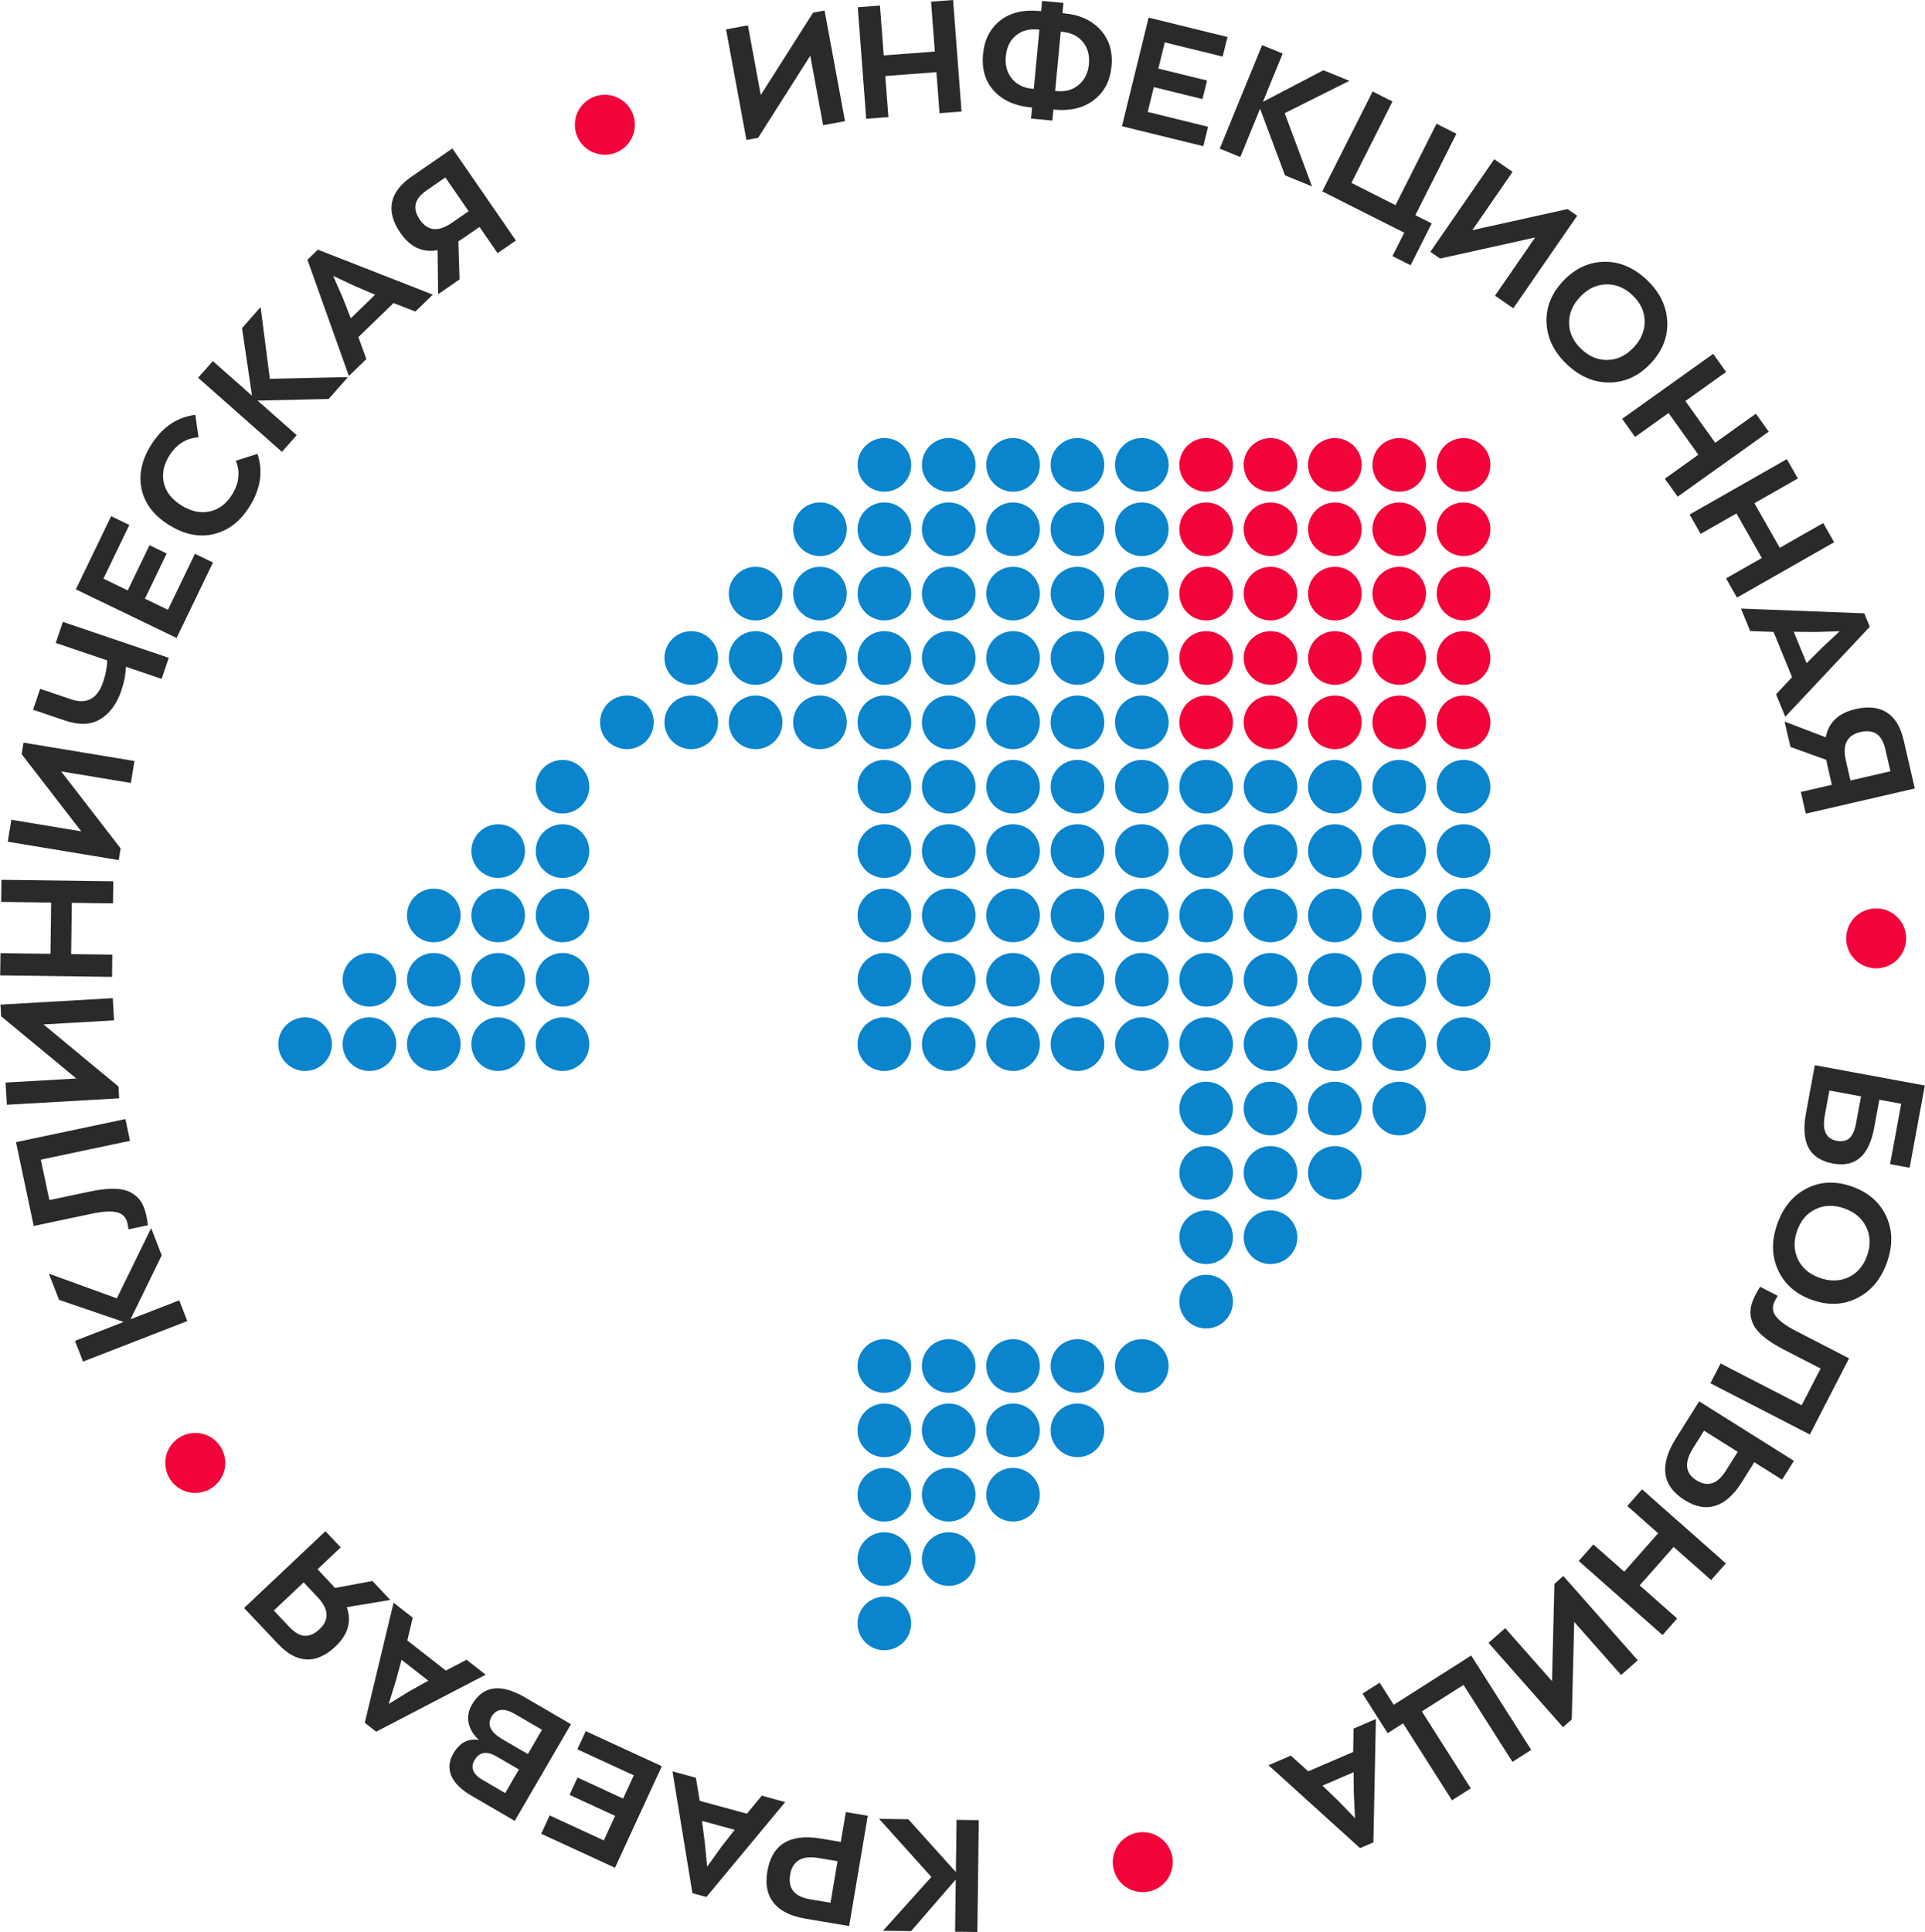 <?xml version="1.0" encoding="UTF-8"?> <!-- Creator: CorelDRAW 2021.5 --> <svg xmlns="http://www.w3.org/2000/svg" xmlns:xlink="http://www.w3.org/1999/xlink" xmlns:xodm="http://www.corel.com/coreldraw/odm/2003" xml:space="preserve" width="1110px" height="1114px" style="shape-rendering:geometricPrecision; text-rendering:geometricPrecision; image-rendering:optimizeQuality; fill-rule:evenodd; clip-rule:evenodd" viewBox="0 0 1108.31 1112.52"> <defs> <style type="text/css"> <![CDATA[ .fil2 {fill:#0984CD} .fil1 {fill:#F2033A} .fil0 {fill:#2A2A29;fill-rule:nonzero} ]]> </style> </defs> <g id="Слой_x0020_1">  <g id="_105553568690912"> <path class="fil0" d="M506.13 1047.36l16.81 0.22 27.4 30.44 0.4 -30.07 12.8 0.16 -0.84 64.41 -12.81 -0.17 0.39 -30.07 -25.74 29.74 -16.17 -0.21 27.85 -30.98 -30.09 -33.47zm-42.51 57.47c-8.42,-1.42 -14.48,-4.44 -18.19,-9.06 -3.7,-4.62 -4.92,-10.66 -3.66,-18.13 2.64,-15.64 12.98,-21.94 31.01,-18.9l11.29 1.91 2.91 -17.2 12.63 2.13 -10.73 63.51 -25.26 -4.26zm7.74 -34.9c-9.62,-1.63 -15.1,1.56 -16.45,9.56 -1.34,7.95 2.46,12.67 11.42,14.19l11.83 1.99 4.03 -23.91 -10.83 -1.83zm-70.74 -46.26l2.22 13.31 27.17 7.41 8.57 -10.38 13.5 3.67 -45.4 54.68 -8.06 -2.2 -11.49 -70.16 13.49 3.67zm6.49 51.2l8.2 -11.42 7.65 -9.78 -18.84 -5.13 1.63 12.31 1.36 14.02zm-26.1 -57.83l-26.97 58.49 -42.49 -19.59 4.87 -10.56 31.18 14.38 6.51 -14.11 -26.24 -12.1 4.61 -9.98 26.23 12.1 6.17 -13.37 -32.51 -14.98 4.83 -10.48 43.81 20.2zm-105.32 -15.1c-3.15,-2.89 -5.12,-6.12 -5.92,-9.7 -0.78,-3.58 -0.14,-7.15 1.93,-10.71 6.34,-10.88 16.47,-12.27 30.39,-4.17l26.62 15.5 -32.41 55.66 -24.97 -14.53c-5.97,-3.48 -9.82,-7.3 -11.57,-11.47 -1.74,-4.16 -1.33,-8.45 1.23,-12.84 3.63,-6.23 8.53,-8.81 14.7,-7.74zm15.11 30.56l7.91 -13.58 -12.8 -7.45c-5.76,-3.35 -10,-2.68 -12.75,2.04 -1.25,2.14 -1.48,4.17 -0.71,6.1 0.77,1.92 2.44,3.63 5.01,5.12l13.34 7.77zm5.59 -45.52c-6.23,-3.63 -10.72,-3.09 -13.46,1.62 -2.68,4.61 -0.54,8.94 6.42,12.99l14.53 8.46 8.13 -13.98 -15.62 -9.09zm-58.82 -55.48l-3.12 13.13 22.18 17.36 11.92 -6.25 11.02 8.62 -63.04 32.81 -6.58 -5.15 16.6 -69.14 11.02 8.62zm-13.86 49.72l11.98 -7.36 10.85 -6.05 -15.39 -12.03 -3.26 11.98 -4.18 13.46zm-63.74 -34.6l-19.52 -20.69 46.85 -44.2 8.79 9.31 -13.35 12.6 8.3 8.79c0.83,0.88 1.41,1.54 1.74,1.97l21.58 -4 10.29 10.91 -25.06 4.15c2.93,8.23 0.74,15.79 -6.57,22.69 -5.46,5.16 -10.98,7.63 -16.54,7.43 -5.56,-0.21 -11.07,-3.19 -16.51,-8.96zm22.82 -26.91l-8.04 -8.53 -17.18 16.21 8.85 9.39c3.12,3.3 6.1,5.02 8.94,5.17 2.85,0.15 5.7,-1.13 8.57,-3.83 5.72,-5.4 5.34,-11.54 -1.14,-18.41zm-95.85 -212.51l6.09 15.67 -17.95 36.8 28.03 -10.89 4.64 11.94 -60.04 23.33 -4.64 -11.93 28.03 -10.9 -37.21 -12.73 -5.86 -15.07 39.15 14.21 19.76 -40.43zm-2.83 -7.4c0.54,2.54 0.85,4.46 0.94,5.74l-11.12 2.35c-0.12,-0.9 -0.33,-2.04 -0.62,-3.4 -0.73,-3.44 -2.72,-5.57 -6,-6.39 -3.27,-0.83 -8.16,-0.55 -14.68,0.82l-33.33 7.05 -10.2 -48.27 63.02 -13.31 2.65 12.53 -51.37 10.85 4.92 23.29 23.46 -4.96c5.51,-1.16 10.25,-1.68 14.2,-1.56 3.96,0.13 7.15,0.89 9.59,2.3 2.43,1.4 4.3,3.14 5.61,5.22 1.3,2.08 2.28,4.65 2.93,7.74zm-83.56 -114.59l-0.38 -6.71 64.67 -3.72 0.73 12.79 -40.63 2.34 43.18 35.74 0.39 6.8 -64.67 3.71 -0.73 -12.78 40.72 -2.35 -43.28 -35.82zm63.86 -22.69l-64.41 -0.85 0.17 -12.81 28.79 0.38 0.39 -29.52 -28.79 -0.38 0.16 -12.72 64.41 0.85 -0.17 12.72 -23.71 -0.31 -0.38 29.52 23.71 0.31 -0.17 12.81zm-52.07 -128.26l1.1 -6.63 63.9 10.58 -2.09 12.64 -40.16 -6.65 34.28 44.35 -1.11 6.72 -63.91 -10.58 2.09 -12.64 40.25 6.67 -34.35 -44.46zm19.64 -64.05l4.12 -12.12 60.99 20.71 -4.11 12.13 -20.56 -6.99c-0.14,4.37 -1.03,8.96 -2.67,13.78 -2.55,7.51 -6.54,12.96 -11.97,16.32 -5.43,3.37 -12.27,3.65 -20.53,0.85l-18.32 -6.22 4.08 -12.04 17.73 6.01c9.06,3.08 15.24,-0.23 18.52,-9.92 1.52,-4.47 2.32,-8.62 2.4,-12.43l-29.68 -10.08zm69.6 -2.85l-58.02 -27.99 20.34 -42.14 10.47 5.06 -14.92 30.93 13.99 6.75 12.55 -26.02 9.9 4.77 -12.55 26.02 13.26 6.4 15.55 -32.24 10.39 5.02 -20.96 43.44zm41.99 -75.65c-5.41,8.62 -12.31,13.91 -20.69,15.87 -8.38,1.96 -16.96,0.19 -25.73,-5.32 -8.72,-5.47 -13.96,-12.36 -15.73,-20.65 -1.76,-8.29 0.07,-16.78 5.51,-25.45 6.41,-10.21 14.89,-15.97 25.44,-17.28l1.84 12.95c-7.06,0.43 -12.65,3.93 -16.77,10.5 -3.32,5.28 -4.38,10.51 -3.2,15.69 1.18,5.17 4.52,9.49 10.01,12.93 5.59,3.51 11.03,4.7 16.31,3.58 5.27,-1.11 9.57,-4.32 12.89,-9.6 4.15,-6.62 4.9,-13.16 2.23,-19.62l12.47 -3.98c3.35,10.04 1.83,20.17 -4.58,30.38zm56.7 -74.56l-11.13 12.6 -40.94 0.92 22.54 19.91 -8.49 9.6 -48.27 -42.65 8.49 -9.6 22.53 19.91 -5.75 -38.91 10.71 -12.11 5.32 41.31 44.99 -0.98zm38.83 -37.76l-12.58 -4.89 -20.23 19.6 4.56 12.67 -10.05 9.73 -23.88 -66.93 6.01 -5.82 66.22 25.9 -10.05 9.74zm-47.35 -20.53l5.64 12.87 4.51 11.57 14.03 -13.59 -11.43 -4.87 -12.75 -5.98zm45.24 -57.22l23.4 -16.15 36.58 53.01 -10.54 7.28 -10.42 -15.11 -9.95 6.87c-1,0.68 -1.74,1.16 -2.22,1.42l0.68 21.94 -12.34 8.51 -0.3 -25.4c-8.58,1.65 -15.72,-1.66 -21.43,-9.94 -4.27,-6.18 -5.88,-12 -4.83,-17.47 1.05,-5.47 4.84,-10.46 11.37,-14.96zm23.13 26.64l9.64 -6.65 -13.41 -19.45 -10.62 7.33c-3.74,2.58 -5.9,5.27 -6.47,8.05 -0.58,2.8 0.25,5.81 2.48,9.05 4.47,6.48 10.6,7.04 18.38,1.67zm208 -120.99l6.61 -1.22 11.77 63.7 -12.6 2.33 -7.39 -40.03 -30.06 47.31 -6.7 1.24 -11.77 -63.7 12.6 -2.32 7.41 40.11 30.13 -47.42zm30.59 61.1l-4.87 -64.23 12.77 -0.97 2.18 28.72 29.44 -2.23 -2.18 -28.72 12.68 -0.96 4.87 64.23 -12.68 0.96 -1.79 -23.64 -29.44 2.23 1.79 23.64 -12.77 0.97zm113.94 -60.74c8.98,0.84 15.98,4.04 20.99,9.6 5.02,5.55 7.12,12.54 6.33,20.99 -0.78,8.26 -4.14,14.69 -10.08,19.3 -5.94,4.61 -13.58,6.48 -22.93,5.6l-0.45 -0.04 -0.6 6.33 -12.3 -1.16 0.6 -6.33 -0.45 -0.04c-9.23,-0.87 -16.37,-4.04 -21.42,-9.5 -5.05,-5.47 -7.17,-12.51 -6.36,-21.14 0.79,-8.38 4.08,-14.85 9.86,-19.41 5.78,-4.57 13.35,-6.41 22.7,-5.53l0.9 0.08 0.55 -5.88 12.31 1.16 -0.56 5.88 0.91 0.09zm-18.42 43.43l0.99 0.09 3.21 -34.09 -0.9 -0.09c-5.06,-0.48 -9.28,0.68 -12.64,3.46 -3.37,2.79 -5.3,6.81 -5.79,12.05 -0.48,5.01 0.68,9.24 3.45,12.69 2.78,3.46 6.67,5.42 11.68,5.89zm14.38 1.36c5.01,0.47 9.19,-0.75 12.57,-3.66 3.38,-2.9 5.3,-6.83 5.76,-11.77 0.49,-5.19 -0.67,-9.48 -3.48,-12.88 -2.81,-3.4 -6.75,-5.33 -11.82,-5.81l-0.9 -0.08 -3.22 34.09 1.09 0.11zm37.36 20.25l15.36 -62.56 45.44 11.16 -2.78 11.29 -33.35 -8.18 -3.7 15.08 28.05 6.89 -2.62 10.68 -28.05 -6.89 -3.51 14.29 34.76 8.54 -2.75 11.2 -46.85 -11.5zm109.45 34.65l-15.55 -6.37 -14.34 -38.36 -11.39 27.83 -11.86 -4.85 24.41 -59.61 11.85 4.85 -11.39 27.83 34.85 -18.22 14.97 6.12 -37.27 18.61 15.72 42.17zm68.94 21.31l-12.15 24.09 -10.47 -5.27 6.79 -13.47 -47.21 -23.81 29.01 -57.51 11.43 5.77 -23.64 46.88 25.39 12.81 23.64 -46.89 11.44 5.77 -23.64 46.89 9.41 4.74zm78.23 -8.26l5.54 3.82 -36.79 53.32 -10.54 -7.28 23.11 -33.5 -54.73 12.13 -5.6 -3.87 36.78 -53.32 10.55 7.28 -23.17 33.58 54.85 -12.16zm-0.36 89.43c-7.36,-6.94 -11.28,-14.86 -11.75,-23.76 -0.47,-8.9 2.72,-16.98 9.58,-24.25 6.78,-7.18 14.61,-10.87 23.49,-11.06 8.89,-0.19 17.09,3.26 24.63,10.37 7.4,6.99 11.34,14.95 11.81,23.89 0.47,8.94 -2.72,17.04 -9.58,24.31 -6.73,7.14 -14.56,10.78 -23.49,10.94 -8.93,0.15 -17.16,-3.33 -24.69,-10.44zm8.29 -8.79c4.53,4.28 9.59,6.37 15.15,6.25 5.57,-0.12 10.56,-2.52 14.96,-7.18 4.33,-4.59 6.45,-9.66 6.37,-15.23 -0.07,-5.56 -2.44,-10.55 -7.11,-14.96 -4.5,-4.24 -9.54,-6.29 -15.12,-6.15 -5.59,0.14 -10.59,2.55 -14.99,7.22 -4.33,4.58 -6.43,9.65 -6.31,15.22 0.12,5.56 2.47,10.51 7.05,14.83zm23.5 40.15l52.43 -37.42 7.44 10.43 -23.44 16.73 17.15 24.03 23.44 -16.73 7.39 10.35 -52.42 37.42 -7.4 -10.35 19.3 -13.78 -17.15 -24.03 -19.3 13.78 -7.44 -10.43zm38.86 55.09l55.98 -31.87 6.34 11.13 -25.03 14.25 14.61 25.66 25.03 -14.25 6.29 11.05 -55.97 31.88 -6.29 -11.06 20.6 -11.73 -14.61 -25.66 -20.61 11.74 -6.34 -11.14zm49.76 103.53l9.22 -9.86 -10.67 -26.07 -13.45 -0.48 -5.31 -12.94 71.02 2.73 3.17 7.73 -48.68 51.83 -5.3 -12.94zm36.67 -36.32l-14.05 0.45 -12.42 -0.12 7.41 18.08 8.76 -8.79 10.3 -9.62zm36.84 62.85l6.4 27.71 -62.77 14.49 -2.87 -12.49 17.88 -4.12 -2.72 -11.78c-0.27,-1.18 -0.44,-2.04 -0.51,-2.59l-20.64 -7.44 -3.37 -14.61 23.72 9.07c1.62,-8.58 7.34,-14 17.13,-16.26 7.32,-1.69 13.33,-1.04 18.03,1.94 4.7,2.99 7.94,8.35 9.72,16.08zm-33.29 11.69l2.64 11.42 23.01 -5.31 -2.9 -12.57c-1.02,-4.42 -2.72,-7.42 -5.1,-8.98 -2.38,-1.57 -5.49,-1.91 -9.33,-1.02 -7.67,1.77 -10.44,7.26 -8.32,16.46zm16.27 211.51c-2.96,16.02 -10.84,22.85 -23.65,20.48 -6.91,-1.28 -11.63,-4.32 -14.16,-9.13 -2.53,-4.81 -3,-11.5 -1.41,-20.08l5.06 -27.43 63.34 11.71 -8.74 47.35 -11.26 -2.08 6.42 -34.75 -12.6 -2.33 -3 16.26zm-28.42 -7.19c-1.59,8.57 0.72,13.43 6.91,14.58 3.1,0.57 5.54,0.05 7.31,-1.56 1.78,-1.62 3.05,-4.47 3.8,-8.59l2.86 -15.45 -18.22 -3.37 -2.66 14.39zm-27.26 62.15c3.42,-9.52 9.11,-16.27 17.08,-20.26 7.97,-3.99 16.66,-4.29 26.06,-0.91 9.29,3.34 15.8,9.05 19.53,17.11 3.72,8.07 3.84,16.98 0.33,26.72 -3.44,9.58 -9.17,16.37 -17.17,20.37 -8.01,4.01 -16.72,4.32 -26.12,0.94 -9.23,-3.32 -15.7,-9.04 -19.41,-17.17 -3.71,-8.12 -3.81,-17.05 -0.3,-26.8zm11.37 4.09c-2.12,5.87 -2,11.33 0.33,16.39 2.33,5.05 6.52,8.67 12.56,10.84 5.93,2.13 11.43,2.05 16.5,-0.24 5.07,-2.3 8.7,-6.47 10.87,-12.51 2.09,-5.81 1.96,-11.25 -0.41,-16.32 -2.36,-5.06 -6.56,-8.68 -12.6,-10.85 -5.93,-2.13 -11.42,-2.03 -16.47,0.3 -5.06,2.33 -8.65,6.46 -10.78,12.39zm-24.24 37.44c1.19,-2.32 2.16,-4 2.9,-5.05l10.1 5.21c-0.47,0.78 -1.02,1.79 -1.67,3.02 -1.6,3.13 -1.4,6.04 0.61,8.75 2.01,2.7 5.98,5.58 11.9,8.64l30.28 15.6 -22.6 43.85 -57.25 -29.51 5.87 -11.39 46.67 24.06 10.91 -21.15 -21.32 -10.99c-5.01,-2.58 -9.01,-5.17 -11.99,-7.77 -2.99,-2.59 -4.99,-5.21 -5.98,-7.83 -1,-2.63 -1.35,-5.16 -1.05,-7.59 0.3,-2.44 1.17,-5.05 2.62,-7.85zm-32.21 60.94l54.56 34.25 -6.81 10.85 -16.01 -10.05 -7.34 11.7c-4.51,7.18 -9.54,11.64 -15.1,13.37 -5.55,1.73 -11.44,0.65 -17.64,-3.25 -13.08,-8.21 -14.76,-20.06 -5.04,-35.55l13.38 -21.32zm2.81 16.89l-6.33 10.08c-5.18,8.26 -4.54,14.42 1.92,18.48 6.47,4.05 12.11,2.23 16.94,-5.46l6.86 -10.93 -19.39 -12.17zm-35.7 33.76l48.27 42.65 -8.49 9.6 -21.58 -19.07 -19.55 22.13 21.58 19.06 -8.42 9.54 -48.27 -42.65 8.42 -9.54 17.77 15.7 19.55 -22.12 -17.77 -15.7 8.49 -9.6zm-40.48 132.52l-5.04 4.45 -42.89 -48.55 9.6 -8.48 26.95 30.5 1.4 -56.03 5.11 -4.51 42.89 48.54 -9.6 8.48 -27.01 -30.57 -1.41 56.17zm-106.02 7.89l-14.48 -22.77 9.89 -6.29 8.09 12.73 44.62 -28.37 34.56 54.35 -10.81 6.87 -28.17 -44.31 -24 15.26 28.18 44.31 -10.81 6.88 -28.18 -44.31 -8.89 5.65zm-55.75 12.93l10.03 9.04 25.86 -11.14 0.24 -13.45 12.85 -5.53 -1.45 71.05 -7.68 3.3 -52.7 -47.73 12.85 -5.54zm36.97 36.02l-0.7 -14.04 -0.11 -12.42 -17.94 7.72 8.95 8.61 9.8 10.13z"></path> <path class="fil1" d="M654.47 1089.22c-9.35,-1.93 -15.36,-11.06 -13.43,-20.4 1.93,-9.34 11.06,-15.36 20.41,-13.43 9.34,1.93 15.35,11.07 13.42,20.41 -1.93,9.34 -11.06,15.35 -20.4,13.42zm441.92 -542.6c-3.47,8.89 -13.48,13.28 -22.36,9.82 -8.89,-3.47 -13.29,-13.48 -9.82,-22.37 3.46,-8.88 13.47,-13.28 22.36,-9.82 8.89,3.47 13.28,13.48 9.82,22.37zm-748.18 -492.05c9.53,0 17.27,7.73 17.27,17.27 0,9.54 -7.74,17.27 -17.27,17.27 -9.54,0 -17.27,-7.73 -17.27,-17.27 0,-9.54 7.73,-17.27 17.27,-17.27zm-252.88 790.81c-1.64,-9.39 4.65,-18.34 14.05,-19.98 9.4,-1.64 18.34,4.65 19.98,14.05 1.64,9.39 -4.65,18.34 -14.05,19.98 -9.39,1.64 -18.34,-4.65 -19.98,-14.05z"></path> <path class="fil2" d="M509.14 616.71c-8.52,0 -15.44,-6.91 -15.44,-15.44 0,-8.53 6.92,-15.44 15.44,-15.44 8.53,0 15.45,6.91 15.45,15.44 0,8.53 -6.92,15.44 -15.45,15.44zm0 154.43c8.53,0 15.45,6.92 15.45,15.45 0,8.53 -6.92,15.44 -15.45,15.44 -8.52,0 -15.44,-6.91 -15.44,-15.44 0,-8.53 6.92,-15.45 15.44,-15.45zm0 37.07c8.53,0 15.45,6.91 15.45,15.44 0,8.53 -6.92,15.44 -15.45,15.44 -8.52,0 -15.44,-6.91 -15.44,-15.44 0,-8.53 6.92,-15.44 15.44,-15.44zm0 37.06c8.53,0 15.45,6.92 15.45,15.44 0,8.53 -6.92,15.45 -15.45,15.45 -8.52,0 -15.44,-6.92 -15.44,-15.45 0,-8.52 6.92,-15.44 15.44,-15.44zm0 37.06c8.53,0 15.45,6.92 15.45,15.45 0,8.53 -6.92,15.44 -15.45,15.44 -8.52,0 -15.44,-6.91 -15.44,-15.44 0,-8.53 6.92,-15.45 15.44,-15.45zm0 37.07c8.53,0 15.45,6.91 15.45,15.44 0,8.53 -6.92,15.44 -15.45,15.44 -8.52,0 -15.44,-6.91 -15.44,-15.44 0,-8.53 6.92,-15.44 15.44,-15.44zm148.26 -148.26c8.53,0 15.44,6.92 15.44,15.45 0,8.53 -6.91,15.44 -15.44,15.44 -8.53,0 -15.45,-6.91 -15.45,-15.44 0,-8.53 6.92,-15.45 15.45,-15.45zm-37.07 0c8.53,0 15.45,6.92 15.45,15.45 0,8.53 -6.92,15.44 -15.45,15.44 -8.53,0 -15.44,-6.91 -15.44,-15.44 0,-8.53 6.91,-15.45 15.44,-15.45zm-37.06 0c8.53,0 15.44,6.92 15.44,15.45 0,8.53 -6.91,15.44 -15.44,15.44 -8.53,0 -15.44,-6.91 -15.44,-15.44 0,-8.53 6.91,-15.45 15.44,-15.45zm-37.06 0c8.53,0 15.44,6.92 15.44,15.45 0,8.53 -6.91,15.44 -15.44,15.44 -8.53,0 -15.45,-6.91 -15.45,-15.44 0,-8.53 6.92,-15.45 15.45,-15.45zm74.12 37.07c8.53,0 15.45,6.91 15.45,15.44 0,8.53 -6.92,15.44 -15.45,15.44 -8.53,0 -15.44,-6.91 -15.44,-15.44 0,-8.53 6.91,-15.44 15.44,-15.44zm-37.06 0c8.53,0 15.44,6.91 15.44,15.44 0,8.53 -6.91,15.44 -15.44,15.44 -8.53,0 -15.44,-6.91 -15.44,-15.44 0,-8.53 6.91,-15.44 15.44,-15.44zm-37.06 0c8.53,0 15.44,6.91 15.44,15.44 0,8.53 -6.91,15.44 -15.44,15.44 -8.53,0 -15.45,-6.91 -15.45,-15.44 0,-8.53 6.92,-15.44 15.45,-15.44zm37.06 37.06c8.53,0 15.44,6.92 15.44,15.44 0,8.53 -6.91,15.45 -15.44,15.45 -8.53,0 -15.44,-6.92 -15.44,-15.45 0,-8.52 6.91,-15.44 15.44,-15.44zm-37.06 0c8.53,0 15.44,6.92 15.44,15.44 0,8.53 -6.91,15.45 -15.44,15.45 -8.53,0 -15.45,-6.92 -15.45,-15.45 0,-8.52 6.92,-15.44 15.45,-15.44zm0 37.06c8.53,0 15.44,6.92 15.44,15.45 0,8.53 -6.91,15.44 -15.44,15.44 -8.53,0 -15.45,-6.91 -15.45,-15.44 0,-8.53 6.92,-15.45 15.45,-15.45zm-222.38 -265.62c-8.53,0 -15.44,-6.91 -15.44,-15.44 0,-8.53 6.91,-15.44 15.44,-15.44 8.53,0 15.44,6.91 15.44,15.44 0,8.53 -6.91,15.44 -15.44,15.44zm0 -37.06c-8.53,0 -15.44,-6.91 -15.44,-15.44 0,-8.53 6.91,-15.44 15.44,-15.44 8.53,0 15.44,6.91 15.44,15.44 0,8.53 -6.91,15.44 -15.44,15.44zm0 -37.06c-8.53,0 -15.44,-6.92 -15.44,-15.44 0,-8.53 6.91,-15.45 15.44,-15.45 8.53,0 15.44,6.92 15.44,15.45 0,8.52 -6.91,15.44 -15.44,15.44zm0 -37.06c-8.53,0 -15.44,-6.92 -15.44,-15.45 0,-8.53 6.91,-15.44 15.44,-15.44 8.53,0 15.44,6.91 15.44,15.44 0,8.53 -6.91,15.45 -15.44,15.45zm0 -37.07c-8.53,0 -15.44,-6.91 -15.44,-15.44 0,-8.53 6.91,-15.44 15.44,-15.44 8.53,0 15.44,6.91 15.44,15.44 0,8.53 -6.91,15.44 -15.44,15.44zm-148.25 148.25c-8.53,0 -15.45,-6.91 -15.45,-15.44 0,-8.53 6.92,-15.44 15.45,-15.44 8.52,0 15.44,6.91 15.44,15.44 0,8.53 -6.92,15.44 -15.44,15.44zm37.06 0c-8.53,0 -15.44,-6.91 -15.44,-15.44 0,-8.53 6.91,-15.44 15.44,-15.44 8.53,0 15.44,6.91 15.44,15.44 0,8.53 -6.91,15.44 -15.44,15.44zm37.06 0c-8.53,0 -15.44,-6.91 -15.44,-15.44 0,-8.53 6.91,-15.44 15.44,-15.44 8.53,0 15.44,6.91 15.44,15.44 0,8.53 -6.91,15.44 -15.44,15.44zm37.07 0c-8.53,0 -15.45,-6.91 -15.45,-15.44 0,-8.53 6.92,-15.44 15.45,-15.44 8.52,0 15.44,6.91 15.44,15.44 0,8.53 -6.92,15.44 -15.44,15.44zm-74.13 -37.06c-8.53,0 -15.44,-6.91 -15.44,-15.44 0,-8.53 6.91,-15.44 15.44,-15.44 8.53,0 15.44,6.91 15.44,15.44 0,8.53 -6.91,15.44 -15.44,15.44zm37.06 0c-8.53,0 -15.44,-6.91 -15.44,-15.44 0,-8.53 6.91,-15.44 15.44,-15.44 8.53,0 15.44,6.91 15.44,15.44 0,8.53 -6.91,15.44 -15.44,15.44zm37.07 0c-8.53,0 -15.45,-6.91 -15.45,-15.44 0,-8.53 6.92,-15.44 15.45,-15.44 8.52,0 15.44,6.91 15.44,15.44 0,8.53 -6.92,15.44 -15.44,15.44zm-37.07 -37.06c-8.53,0 -15.44,-6.92 -15.44,-15.44 0,-8.53 6.91,-15.45 15.44,-15.45 8.53,0 15.44,6.92 15.44,15.45 0,8.52 -6.91,15.44 -15.44,15.44zm37.07 0c-8.53,0 -15.45,-6.92 -15.45,-15.44 0,-8.53 6.92,-15.45 15.45,-15.45 8.52,0 15.44,6.92 15.44,15.45 0,8.52 -6.92,15.44 -15.44,15.44zm0 -37.06c-8.53,0 -15.45,-6.92 -15.45,-15.45 0,-8.53 6.92,-15.44 15.45,-15.44 8.52,0 15.44,6.91 15.44,15.44 0,8.53 -6.92,15.45 -15.44,15.45zm503.44 132.81c0,8.52 6.91,15.44 15.44,15.44 8.53,0 15.44,-6.92 15.44,-15.44 0,-8.53 -6.91,-15.45 -15.44,-15.45 -8.53,0 -15.44,6.92 -15.44,15.45zm-37.07 0c0,8.52 6.92,15.44 15.44,15.44 8.53,0 15.45,-6.92 15.45,-15.44 0,-8.53 -6.92,-15.45 -15.45,-15.45 -8.52,0 -15.44,6.92 -15.44,15.45zm0 37.06c0,8.53 6.92,15.44 15.44,15.44 8.53,0 15.45,-6.91 15.45,-15.44 0,-8.53 -6.92,-15.44 -15.45,-15.44 -8.52,0 -15.44,6.91 -15.44,15.44zm-37.06 -37.06c0,8.52 6.91,15.44 15.44,15.44 8.53,0 15.45,-6.92 15.45,-15.44 0,-8.53 -6.92,-15.45 -15.45,-15.45 -8.53,0 -15.44,6.92 -15.44,15.45zm0 37.06c0,8.53 6.91,15.44 15.44,15.44 8.53,0 15.45,-6.91 15.45,-15.44 0,-8.53 -6.92,-15.44 -15.45,-15.44 -8.53,0 -15.44,6.91 -15.44,15.44zm0 37.06c0,8.53 6.91,15.44 15.44,15.44 8.53,0 15.45,-6.91 15.45,-15.44 0,-8.53 -6.92,-15.44 -15.45,-15.44 -8.53,0 -15.44,6.91 -15.44,15.44zm-37.06 -74.12c0,8.52 6.91,15.44 15.44,15.44 8.53,0 15.44,-6.92 15.44,-15.44 0,-8.53 -6.91,-15.45 -15.44,-15.45 -8.53,0 -15.44,6.92 -15.44,15.45zm0 37.06c0,8.53 6.91,15.44 15.44,15.44 8.53,0 15.44,-6.91 15.44,-15.44 0,-8.53 -6.91,-15.44 -15.44,-15.44 -8.53,0 -15.44,6.91 -15.44,15.44zm0 37.06c0,8.53 6.91,15.44 15.44,15.44 8.53,0 15.44,-6.91 15.44,-15.44 0,-8.53 -6.91,-15.44 -15.44,-15.44 -8.53,0 -15.44,6.91 -15.44,15.44zm0 37.06c0,8.53 6.91,15.45 15.44,15.45 8.53,0 15.44,-6.92 15.44,-15.45 0,-8.52 -6.91,-15.44 -15.44,-15.44 -8.53,0 -15.44,6.92 -15.44,15.44zm-206.94 -429.31c-8.53,0 -15.44,-6.91 -15.44,-15.44 0,-8.53 6.91,-15.45 15.44,-15.45 8.53,0 15.44,6.92 15.44,15.45 0,8.53 -6.91,15.44 -15.44,15.44zm0 37.06c-8.53,0 -15.44,-6.91 -15.44,-15.44 0,-8.53 6.91,-15.44 15.44,-15.44 8.53,0 15.44,6.91 15.44,15.44 0,8.53 -6.91,15.44 -15.44,15.44zm-37.06 0c-8.53,0 -15.45,-6.91 -15.45,-15.44 0,-8.53 6.92,-15.44 15.45,-15.44 8.53,0 15.44,6.91 15.44,15.44 0,8.53 -6.91,15.44 -15.44,15.44zm37.06 37.07c-8.53,0 -15.44,-6.92 -15.44,-15.45 0,-8.52 6.91,-15.44 15.44,-15.44 8.53,0 15.44,6.92 15.44,15.44 0,8.53 -6.91,15.45 -15.44,15.45zm-37.06 0c-8.53,0 -15.45,-6.92 -15.45,-15.45 0,-8.52 6.92,-15.44 15.45,-15.44 8.53,0 15.44,6.92 15.44,15.44 0,8.53 -6.91,15.45 -15.44,15.45zm-37.07 0c-8.53,0 -15.44,-6.92 -15.44,-15.45 0,-8.52 6.91,-15.44 15.44,-15.44 8.53,0 15.45,6.92 15.45,15.44 0,8.53 -6.92,15.45 -15.45,15.45zm74.13 37.06c-8.53,0 -15.44,-6.91 -15.44,-15.44 0,-8.53 6.91,-15.45 15.44,-15.45 8.53,0 15.44,6.92 15.44,15.45 0,8.53 -6.91,15.44 -15.44,15.44zm-37.06 0c-8.53,0 -15.45,-6.91 -15.45,-15.44 0,-8.53 6.92,-15.45 15.45,-15.45 8.53,0 15.44,6.92 15.44,15.45 0,8.53 -6.91,15.44 -15.44,15.44zm-37.07 0c-8.53,0 -15.44,-6.91 -15.44,-15.44 0,-8.53 6.91,-15.45 15.44,-15.45 8.53,0 15.45,6.92 15.45,15.45 0,8.53 -6.92,15.44 -15.45,15.44zm-37.06 0c-8.53,0 -15.44,-6.91 -15.44,-15.44 0,-8.53 6.91,-15.45 15.44,-15.45 8.53,0 15.45,6.92 15.45,15.45 0,8.53 -6.92,15.44 -15.45,15.44zm481.82 37.06c-8.53,0 -15.44,-6.91 -15.44,-15.44 0,-8.53 6.91,-15.44 15.44,-15.44 8.53,0 15.44,6.91 15.44,15.44 0,8.53 -6.91,15.44 -15.44,15.44zm-37.06 0c-8.53,0 -15.44,-6.91 -15.44,-15.44 0,-8.53 6.91,-15.44 15.44,-15.44 8.53,0 15.44,6.91 15.44,15.44 0,8.53 -6.91,15.44 -15.44,15.44zm-37.07 0c-8.52,0 -15.44,-6.91 -15.44,-15.44 0,-8.53 6.92,-15.44 15.44,-15.44 8.53,0 15.45,6.91 15.45,15.44 0,8.53 -6.92,15.44 -15.45,15.44zm-37.06 0c-8.53,0 -15.44,-6.91 -15.44,-15.44 0,-8.53 6.91,-15.44 15.44,-15.44 8.53,0 15.45,6.91 15.45,15.44 0,8.53 -6.92,15.44 -15.45,15.44zm111.19 37.07c-8.53,0 -15.44,-6.92 -15.44,-15.45 0,-8.53 6.91,-15.44 15.44,-15.44 8.53,0 15.44,6.91 15.44,15.44 0,8.53 -6.91,15.45 -15.44,15.45zm-37.06 0c-8.53,0 -15.44,-6.92 -15.44,-15.45 0,-8.53 6.91,-15.44 15.44,-15.44 8.53,0 15.44,6.91 15.44,15.44 0,8.53 -6.91,15.45 -15.44,15.45zm-37.07 0c-8.52,0 -15.44,-6.92 -15.44,-15.45 0,-8.53 6.92,-15.44 15.44,-15.44 8.53,0 15.45,6.91 15.45,15.44 0,8.53 -6.92,15.45 -15.45,15.45zm-37.06 0c-8.53,0 -15.44,-6.92 -15.44,-15.45 0,-8.53 6.91,-15.44 15.44,-15.44 8.53,0 15.45,6.91 15.45,15.44 0,8.53 -6.92,15.45 -15.45,15.45zm111.19 37.06c-8.53,0 -15.44,-6.92 -15.44,-15.44 0,-8.53 6.91,-15.45 15.44,-15.45 8.53,0 15.44,6.92 15.44,15.45 0,8.52 -6.91,15.44 -15.44,15.44zm-37.06 0c-8.53,0 -15.44,-6.92 -15.44,-15.44 0,-8.53 6.91,-15.45 15.44,-15.45 8.53,0 15.44,6.92 15.44,15.45 0,8.52 -6.91,15.44 -15.44,15.44zm-37.07 0c-8.52,0 -15.44,-6.92 -15.44,-15.44 0,-8.53 6.92,-15.45 15.44,-15.45 8.53,0 15.45,6.92 15.45,15.45 0,8.52 -6.92,15.44 -15.45,15.44zm-37.06 0c-8.53,0 -15.44,-6.92 -15.44,-15.44 0,-8.53 6.91,-15.45 15.44,-15.45 8.53,0 15.45,6.92 15.45,15.45 0,8.52 -6.92,15.44 -15.45,15.44zm111.19 37.06c-8.53,0 -15.44,-6.91 -15.44,-15.44 0,-8.53 6.91,-15.44 15.44,-15.44 8.53,0 15.44,6.91 15.44,15.44 0,8.53 -6.91,15.44 -15.44,15.44zm-37.06 0c-8.53,0 -15.44,-6.91 -15.44,-15.44 0,-8.53 6.91,-15.44 15.44,-15.44 8.53,0 15.44,6.91 15.44,15.44 0,8.53 -6.91,15.44 -15.44,15.44zm-37.07 0c-8.52,0 -15.44,-6.91 -15.44,-15.44 0,-8.53 6.92,-15.44 15.44,-15.44 8.53,0 15.45,6.91 15.45,15.44 0,8.53 -6.92,15.44 -15.45,15.44zm-37.06 0c-8.53,0 -15.44,-6.91 -15.44,-15.44 0,-8.53 6.91,-15.44 15.44,-15.44 8.53,0 15.45,6.91 15.45,15.44 0,8.53 -6.92,15.44 -15.45,15.44zm111.19 37.06c-8.53,0 -15.44,-6.91 -15.44,-15.44 0,-8.53 6.91,-15.44 15.44,-15.44 8.53,0 15.44,6.91 15.44,15.44 0,8.53 -6.91,15.44 -15.44,15.44zm-37.06 0c-8.53,0 -15.44,-6.91 -15.44,-15.44 0,-8.53 6.91,-15.44 15.44,-15.44 8.53,0 15.44,6.91 15.44,15.44 0,8.53 -6.91,15.44 -15.44,15.44zm-37.07 0c-8.52,0 -15.44,-6.91 -15.44,-15.44 0,-8.53 6.92,-15.44 15.44,-15.44 8.53,0 15.45,6.91 15.45,15.44 0,8.53 -6.92,15.44 -15.45,15.44zm-37.06 0c-8.53,0 -15.44,-6.91 -15.44,-15.44 0,-8.53 6.91,-15.44 15.44,-15.44 8.53,0 15.45,6.91 15.45,15.44 0,8.53 -6.92,15.44 -15.45,15.44zm-37.06 -148.25c-8.53,0 -15.44,-6.91 -15.44,-15.44 0,-8.53 6.91,-15.44 15.44,-15.44 8.53,0 15.44,6.91 15.44,15.44 0,8.53 -6.91,15.44 -15.44,15.44zm0 37.07c-8.53,0 -15.44,-6.92 -15.44,-15.45 0,-8.53 6.91,-15.44 15.44,-15.44 8.53,0 15.44,6.91 15.44,15.44 0,8.53 -6.91,15.45 -15.44,15.45zm0 37.06c-8.53,0 -15.44,-6.92 -15.44,-15.44 0,-8.53 6.91,-15.45 15.44,-15.45 8.53,0 15.44,6.92 15.44,15.45 0,8.52 -6.91,15.44 -15.44,15.44zm0 37.06c-8.53,0 -15.44,-6.91 -15.44,-15.44 0,-8.53 6.91,-15.44 15.44,-15.44 8.53,0 15.44,6.91 15.44,15.44 0,8.53 -6.91,15.44 -15.44,15.44zm0 37.06c-8.53,0 -15.44,-6.91 -15.44,-15.44 0,-8.53 6.91,-15.44 15.44,-15.44 8.53,0 15.44,6.91 15.44,15.44 0,8.53 -6.91,15.44 -15.44,15.44zm-37.06 -333.56c-8.53,0 -15.45,-6.92 -15.45,-15.45 0,-8.52 6.92,-15.44 15.45,-15.44 8.53,0 15.44,6.92 15.44,15.44 0,8.53 -6.91,15.45 -15.44,15.45zm-37.07 0c-8.53,0 -15.44,-6.92 -15.44,-15.45 0,-8.52 6.91,-15.44 15.44,-15.44 8.53,0 15.45,6.92 15.45,15.44 0,8.53 -6.92,15.45 -15.45,15.45zm-37.06 0c-8.53,0 -15.44,-6.92 -15.44,-15.45 0,-8.52 6.91,-15.44 15.44,-15.44 8.53,0 15.44,6.92 15.44,15.44 0,8.53 -6.91,15.45 -15.44,15.45zm-37.06 0c-8.53,0 -15.45,-6.92 -15.45,-15.45 0,-8.52 6.92,-15.44 15.45,-15.44 8.53,0 15.44,6.92 15.44,15.44 0,8.53 -6.91,15.45 -15.44,15.45zm111.19 37.06c-8.53,0 -15.45,-6.91 -15.45,-15.44 0,-8.53 6.92,-15.45 15.45,-15.45 8.53,0 15.44,6.92 15.44,15.45 0,8.53 -6.91,15.44 -15.44,15.44zm-37.07 0c-8.53,0 -15.44,-6.91 -15.44,-15.44 0,-8.53 6.91,-15.45 15.44,-15.45 8.53,0 15.45,6.92 15.45,15.45 0,8.53 -6.92,15.44 -15.45,15.44zm-37.06 0c-8.53,0 -15.44,-6.91 -15.44,-15.44 0,-8.53 6.91,-15.45 15.44,-15.45 8.53,0 15.44,6.92 15.44,15.45 0,8.53 -6.91,15.44 -15.44,15.44zm-37.06 0c-8.53,0 -15.45,-6.91 -15.45,-15.44 0,-8.53 6.92,-15.45 15.45,-15.45 8.53,0 15.44,6.92 15.44,15.45 0,8.53 -6.91,15.44 -15.44,15.44zm111.19 37.06c-8.53,0 -15.45,-6.91 -15.45,-15.44 0,-8.53 6.92,-15.44 15.45,-15.44 8.53,0 15.44,6.91 15.44,15.44 0,8.53 -6.91,15.44 -15.44,15.44zm-37.07 0c-8.53,0 -15.44,-6.91 -15.44,-15.44 0,-8.53 6.91,-15.44 15.44,-15.44 8.53,0 15.45,6.91 15.45,15.44 0,8.53 -6.92,15.44 -15.45,15.44zm-37.06 0c-8.53,0 -15.44,-6.91 -15.44,-15.44 0,-8.53 6.91,-15.44 15.44,-15.44 8.53,0 15.44,6.91 15.44,15.44 0,8.53 -6.91,15.44 -15.44,15.44zm-37.06 0c-8.53,0 -15.45,-6.91 -15.45,-15.44 0,-8.53 6.92,-15.44 15.45,-15.44 8.53,0 15.44,6.91 15.44,15.44 0,8.53 -6.91,15.44 -15.44,15.44zm111.19 37.07c-8.53,0 -15.45,-6.92 -15.45,-15.45 0,-8.52 6.92,-15.44 15.45,-15.44 8.53,0 15.44,6.92 15.44,15.44 0,8.53 -6.91,15.45 -15.44,15.45zm-37.07 0c-8.53,0 -15.44,-6.92 -15.44,-15.45 0,-8.52 6.91,-15.44 15.44,-15.44 8.53,0 15.45,6.92 15.45,15.44 0,8.53 -6.92,15.45 -15.45,15.45zm-37.06 0c-8.53,0 -15.44,-6.92 -15.44,-15.45 0,-8.52 6.91,-15.44 15.44,-15.44 8.53,0 15.44,6.92 15.44,15.44 0,8.53 -6.91,15.45 -15.44,15.45zm-37.06 0c-8.53,0 -15.45,-6.92 -15.45,-15.45 0,-8.52 6.92,-15.44 15.45,-15.44 8.53,0 15.44,6.92 15.44,15.44 0,8.53 -6.91,15.45 -15.44,15.45zm111.19 37.06c-8.53,0 -15.45,-6.91 -15.45,-15.44 0,-8.53 6.92,-15.45 15.45,-15.45 8.53,0 15.44,6.92 15.44,15.45 0,8.53 -6.91,15.44 -15.44,15.44zm-37.07 0c-8.53,0 -15.44,-6.91 -15.44,-15.44 0,-8.53 6.91,-15.45 15.44,-15.45 8.53,0 15.45,6.92 15.45,15.45 0,8.53 -6.92,15.44 -15.45,15.44zm-37.06 0c-8.53,0 -15.44,-6.91 -15.44,-15.44 0,-8.53 6.91,-15.45 15.44,-15.45 8.53,0 15.44,6.92 15.44,15.45 0,8.53 -6.91,15.44 -15.44,15.44zm-37.06 0c-8.53,0 -15.45,-6.91 -15.45,-15.44 0,-8.53 6.92,-15.45 15.45,-15.45 8.53,0 15.44,6.92 15.44,15.45 0,8.53 -6.91,15.44 -15.44,15.44zm111.19 37.06c-8.53,0 -15.45,-6.91 -15.45,-15.44 0,-8.53 6.92,-15.44 15.45,-15.44 8.53,0 15.44,6.91 15.44,15.44 0,8.53 -6.91,15.44 -15.44,15.44zm-37.07 0c-8.53,0 -15.44,-6.91 -15.44,-15.44 0,-8.53 6.91,-15.44 15.44,-15.44 8.53,0 15.45,6.91 15.45,15.44 0,8.53 -6.92,15.44 -15.45,15.44zm-37.06 0c-8.53,0 -15.44,-6.91 -15.44,-15.44 0,-8.53 6.91,-15.44 15.44,-15.44 8.53,0 15.44,6.91 15.44,15.44 0,8.53 -6.91,15.44 -15.44,15.44zm-37.06 0c-8.53,0 -15.45,-6.91 -15.45,-15.44 0,-8.53 6.92,-15.44 15.45,-15.44 8.53,0 15.44,6.91 15.44,15.44 0,8.53 -6.91,15.44 -15.44,15.44zm111.19 37.07c-8.53,0 -15.45,-6.92 -15.45,-15.45 0,-8.53 6.92,-15.44 15.45,-15.44 8.53,0 15.44,6.91 15.44,15.44 0,8.53 -6.91,15.45 -15.44,15.45zm-37.07 0c-8.53,0 -15.44,-6.92 -15.44,-15.45 0,-8.53 6.91,-15.44 15.44,-15.44 8.53,0 15.45,6.91 15.45,15.44 0,8.53 -6.92,15.45 -15.45,15.45zm-37.06 0c-8.53,0 -15.44,-6.92 -15.44,-15.45 0,-8.53 6.91,-15.44 15.44,-15.44 8.53,0 15.44,6.91 15.44,15.44 0,8.53 -6.91,15.45 -15.44,15.45zm-37.06 0c-8.53,0 -15.45,-6.92 -15.45,-15.45 0,-8.53 6.92,-15.44 15.45,-15.44 8.53,0 15.44,6.91 15.44,15.44 0,8.53 -6.91,15.45 -15.44,15.45zm111.19 37.06c-8.53,0 -15.45,-6.92 -15.45,-15.44 0,-8.53 6.92,-15.45 15.45,-15.45 8.53,0 15.44,6.92 15.44,15.45 0,8.52 -6.91,15.44 -15.44,15.44zm-37.07 0c-8.53,0 -15.44,-6.92 -15.44,-15.44 0,-8.53 6.91,-15.45 15.44,-15.45 8.53,0 15.45,6.92 15.45,15.45 0,8.52 -6.92,15.44 -15.45,15.44zm-37.06 0c-8.53,0 -15.44,-6.92 -15.44,-15.44 0,-8.53 6.91,-15.45 15.44,-15.45 8.53,0 15.44,6.92 15.44,15.45 0,8.52 -6.91,15.44 -15.44,15.44zm-37.06 0c-8.53,0 -15.45,-6.92 -15.45,-15.44 0,-8.53 6.92,-15.45 15.45,-15.45 8.53,0 15.44,6.92 15.44,15.45 0,8.52 -6.91,15.44 -15.44,15.44zm111.19 37.06c-8.53,0 -15.45,-6.91 -15.45,-15.44 0,-8.53 6.92,-15.44 15.45,-15.44 8.53,0 15.44,6.91 15.44,15.44 0,8.53 -6.91,15.44 -15.44,15.44zm-37.07 0c-8.53,0 -15.44,-6.91 -15.44,-15.44 0,-8.53 6.91,-15.44 15.44,-15.44 8.53,0 15.45,6.91 15.45,15.44 0,8.53 -6.92,15.44 -15.45,15.44zm-37.06 0c-8.53,0 -15.44,-6.91 -15.44,-15.44 0,-8.53 6.91,-15.44 15.44,-15.44 8.53,0 15.44,6.91 15.44,15.44 0,8.53 -6.91,15.44 -15.44,15.44zm-37.06 0c-8.53,0 -15.45,-6.91 -15.45,-15.44 0,-8.53 6.92,-15.44 15.45,-15.44 8.53,0 15.44,6.91 15.44,15.44 0,8.53 -6.91,15.44 -15.44,15.44zm111.19 37.06c-8.53,0 -15.45,-6.91 -15.45,-15.44 0,-8.53 6.92,-15.44 15.45,-15.44 8.53,0 15.44,6.91 15.44,15.44 0,8.53 -6.91,15.44 -15.44,15.44zm-37.07 0c-8.53,0 -15.44,-6.91 -15.44,-15.44 0,-8.53 6.91,-15.44 15.44,-15.44 8.53,0 15.45,6.91 15.45,15.44 0,8.53 -6.92,15.44 -15.45,15.44zm-37.06 0c-8.53,0 -15.44,-6.91 -15.44,-15.44 0,-8.53 6.91,-15.44 15.44,-15.44 8.53,0 15.44,6.91 15.44,15.44 0,8.53 -6.91,15.44 -15.44,15.44zm-37.06 0c-8.53,0 -15.45,-6.91 -15.45,-15.44 0,-8.53 6.92,-15.44 15.45,-15.44 8.53,0 15.44,6.91 15.44,15.44 0,8.53 -6.91,15.44 -15.44,15.44zm-37.07 -333.56c-8.52,0 -15.44,-6.92 -15.44,-15.45 0,-8.52 6.92,-15.44 15.44,-15.44 8.53,0 15.45,6.92 15.45,15.44 0,8.53 -6.92,15.45 -15.45,15.45zm0 37.06c-8.52,0 -15.44,-6.91 -15.44,-15.44 0,-8.53 6.92,-15.45 15.44,-15.45 8.53,0 15.45,6.92 15.45,15.45 0,8.53 -6.92,15.44 -15.45,15.44zm0 37.06c-8.52,0 -15.44,-6.91 -15.44,-15.44 0,-8.53 6.92,-15.44 15.44,-15.44 8.53,0 15.45,6.91 15.45,15.44 0,8.53 -6.92,15.44 -15.45,15.44zm0 37.07c-8.52,0 -15.44,-6.92 -15.44,-15.45 0,-8.52 6.92,-15.44 15.44,-15.44 8.53,0 15.45,6.92 15.45,15.44 0,8.53 -6.92,15.45 -15.45,15.45zm0 37.06c-8.52,0 -15.44,-6.91 -15.44,-15.44 0,-8.53 6.92,-15.45 15.44,-15.45 8.53,0 15.45,6.92 15.45,15.45 0,8.53 -6.92,15.44 -15.45,15.44zm0 37.06c-8.52,0 -15.44,-6.91 -15.44,-15.44 0,-8.53 6.92,-15.44 15.44,-15.44 8.53,0 15.45,6.91 15.45,15.44 0,8.53 -6.92,15.44 -15.45,15.44zm0 37.07c-8.52,0 -15.44,-6.92 -15.44,-15.45 0,-8.53 6.92,-15.44 15.44,-15.44 8.53,0 15.45,6.91 15.45,15.44 0,8.53 -6.92,15.45 -15.45,15.45zm0 37.06c-8.52,0 -15.44,-6.92 -15.44,-15.44 0,-8.53 6.92,-15.45 15.44,-15.45 8.53,0 15.45,6.92 15.45,15.45 0,8.52 -6.92,15.44 -15.45,15.44zm0 37.06c-8.52,0 -15.44,-6.91 -15.44,-15.44 0,-8.53 6.92,-15.44 15.44,-15.44 8.53,0 15.45,6.91 15.45,15.44 0,8.53 -6.92,15.44 -15.45,15.44z"></path> <path class="fil1" d="M694.46 252.26c8.53,0 15.44,6.91 15.44,15.44 0,8.53 -6.91,15.44 -15.44,15.44 -8.53,0 -15.44,-6.91 -15.44,-15.44 0,-8.53 6.91,-15.44 15.44,-15.44z"></path> <path class="fil1" d="M731.52 252.26c8.53,0 15.44,6.91 15.44,15.44 0,8.53 -6.91,15.44 -15.44,15.44 -8.53,0 -15.44,-6.91 -15.44,-15.44 0,-8.53 6.91,-15.44 15.44,-15.44z"></path> <path class="fil1" d="M768.58 252.26c8.53,0 15.44,6.91 15.44,15.44 0,8.53 -6.91,15.44 -15.44,15.44 -8.52,0 -15.44,-6.91 -15.44,-15.44 0,-8.53 6.92,-15.44 15.44,-15.44z"></path> <path class="fil1" d="M805.65 252.26c8.52,0 15.44,6.91 15.44,15.44 0,8.53 -6.92,15.44 -15.44,15.44 -8.53,0 -15.44,-6.91 -15.44,-15.44 0,-8.53 6.91,-15.44 15.44,-15.44z"></path> <path class="fil1" d="M842.71 252.26c8.53,0 15.44,6.91 15.44,15.44 0,8.53 -6.91,15.44 -15.44,15.44 -8.53,0 -15.44,-6.91 -15.44,-15.44 0,-8.53 6.91,-15.44 15.44,-15.44z"></path> <path class="fil1" d="M694.46 289.32c8.53,0 15.44,6.92 15.44,15.44 0,8.53 -6.91,15.44 -15.44,15.44 -8.53,0 -15.44,-6.91 -15.44,-15.44 0,-8.52 6.91,-15.44 15.44,-15.44z"></path> <path class="fil1" d="M694.46 326.39c8.53,0 15.44,6.91 15.44,15.44 0,8.53 -6.91,15.44 -15.44,15.44 -8.53,0 -15.44,-6.91 -15.44,-15.44 0,-8.53 6.91,-15.44 15.44,-15.44z"></path> <path class="fil1" d="M694.46 363.45c8.53,0 15.44,6.91 15.44,15.44 0,8.53 -6.91,15.44 -15.44,15.44 -8.53,0 -15.44,-6.91 -15.44,-15.44 0,-8.53 6.91,-15.44 15.44,-15.44z"></path> <path class="fil1" d="M694.46 400.52c8.53,0 15.44,6.91 15.44,15.44 0,8.52 -6.91,15.43 -15.44,15.43 -8.53,0 -15.44,-6.91 -15.44,-15.43 0,-8.53 6.91,-15.44 15.44,-15.44z"></path> <path class="fil1" d="M731.52 289.32c8.53,0 15.44,6.92 15.44,15.44 0,8.53 -6.91,15.44 -15.44,15.44 -8.53,0 -15.44,-6.91 -15.44,-15.44 0,-8.52 6.91,-15.44 15.44,-15.44z"></path> <path class="fil1" d="M731.52 326.39c8.53,0 15.44,6.91 15.44,15.44 0,8.53 -6.91,15.44 -15.44,15.44 -8.53,0 -15.44,-6.91 -15.44,-15.44 0,-8.53 6.91,-15.44 15.44,-15.44z"></path> <path class="fil1" d="M731.52 363.45c8.53,0 15.44,6.91 15.44,15.44 0,8.53 -6.91,15.44 -15.44,15.44 -8.53,0 -15.44,-6.91 -15.44,-15.44 0,-8.53 6.91,-15.44 15.44,-15.44z"></path> <path class="fil1" d="M731.52 400.52c8.53,0 15.44,6.91 15.44,15.44 0,8.52 -6.91,15.43 -15.44,15.43 -8.53,0 -15.44,-6.91 -15.44,-15.43 0,-8.53 6.91,-15.44 15.44,-15.44z"></path> <path class="fil1" d="M768.58 289.32c8.53,0 15.44,6.92 15.44,15.44 0,8.53 -6.91,15.44 -15.44,15.44 -8.52,0 -15.44,-6.91 -15.44,-15.44 0,-8.52 6.92,-15.44 15.44,-15.44z"></path> <path class="fil1" d="M768.58 326.39c8.53,0 15.44,6.91 15.44,15.44 0,8.53 -6.91,15.44 -15.44,15.44 -8.52,0 -15.44,-6.91 -15.44,-15.44 0,-8.53 6.92,-15.44 15.44,-15.44z"></path> <path class="fil1" d="M768.58 363.45c8.53,0 15.44,6.91 15.44,15.44 0,8.53 -6.91,15.44 -15.44,15.44 -8.52,0 -15.44,-6.91 -15.44,-15.44 0,-8.53 6.92,-15.44 15.44,-15.44z"></path> <path class="fil1" d="M768.58 400.52c8.53,0 15.44,6.91 15.44,15.44 0,8.52 -6.91,15.43 -15.44,15.43 -8.52,0 -15.44,-6.91 -15.44,-15.43 0,-8.53 6.92,-15.44 15.44,-15.44z"></path> <path class="fil1" d="M805.65 289.32c8.52,0 15.44,6.92 15.44,15.44 0,8.53 -6.92,15.44 -15.44,15.44 -8.53,0 -15.44,-6.91 -15.44,-15.44 0,-8.52 6.91,-15.44 15.44,-15.44z"></path> <path class="fil1" d="M805.65 326.39c8.52,0 15.44,6.91 15.44,15.44 0,8.53 -6.92,15.44 -15.44,15.44 -8.53,0 -15.44,-6.91 -15.44,-15.44 0,-8.53 6.91,-15.44 15.44,-15.44z"></path> <path class="fil1" d="M805.65 363.45c8.52,0 15.44,6.91 15.44,15.44 0,8.53 -6.92,15.44 -15.44,15.44 -8.53,0 -15.44,-6.91 -15.44,-15.44 0,-8.53 6.91,-15.44 15.44,-15.44z"></path> <path class="fil1" d="M805.65 400.52c8.52,0 15.44,6.91 15.44,15.44 0,8.52 -6.92,15.43 -15.44,15.43 -8.53,0 -15.44,-6.91 -15.44,-15.43 0,-8.53 6.91,-15.44 15.44,-15.44z"></path> <path class="fil1" d="M842.71 289.32c8.53,0 15.44,6.92 15.44,15.44 0,8.53 -6.91,15.44 -15.44,15.44 -8.53,0 -15.44,-6.91 -15.44,-15.44 0,-8.52 6.91,-15.44 15.44,-15.44z"></path> <path class="fil1" d="M842.71 326.39c8.53,0 15.44,6.91 15.44,15.44 0,8.53 -6.91,15.44 -15.44,15.44 -8.53,0 -15.44,-6.91 -15.44,-15.44 0,-8.53 6.91,-15.44 15.44,-15.44z"></path> <path class="fil1" d="M842.71 363.45c8.53,0 15.44,6.91 15.44,15.44 0,8.53 -6.91,15.44 -15.44,15.44 -8.53,0 -15.44,-6.91 -15.44,-15.44 0,-8.53 6.91,-15.44 15.44,-15.44z"></path> <path class="fil1" d="M842.71 400.52c8.53,0 15.44,6.91 15.44,15.44 0,8.52 -6.91,15.43 -15.44,15.43 -8.53,0 -15.44,-6.91 -15.44,-15.43 0,-8.53 6.91,-15.44 15.44,-15.44z"></path> </g> </g> </svg> 